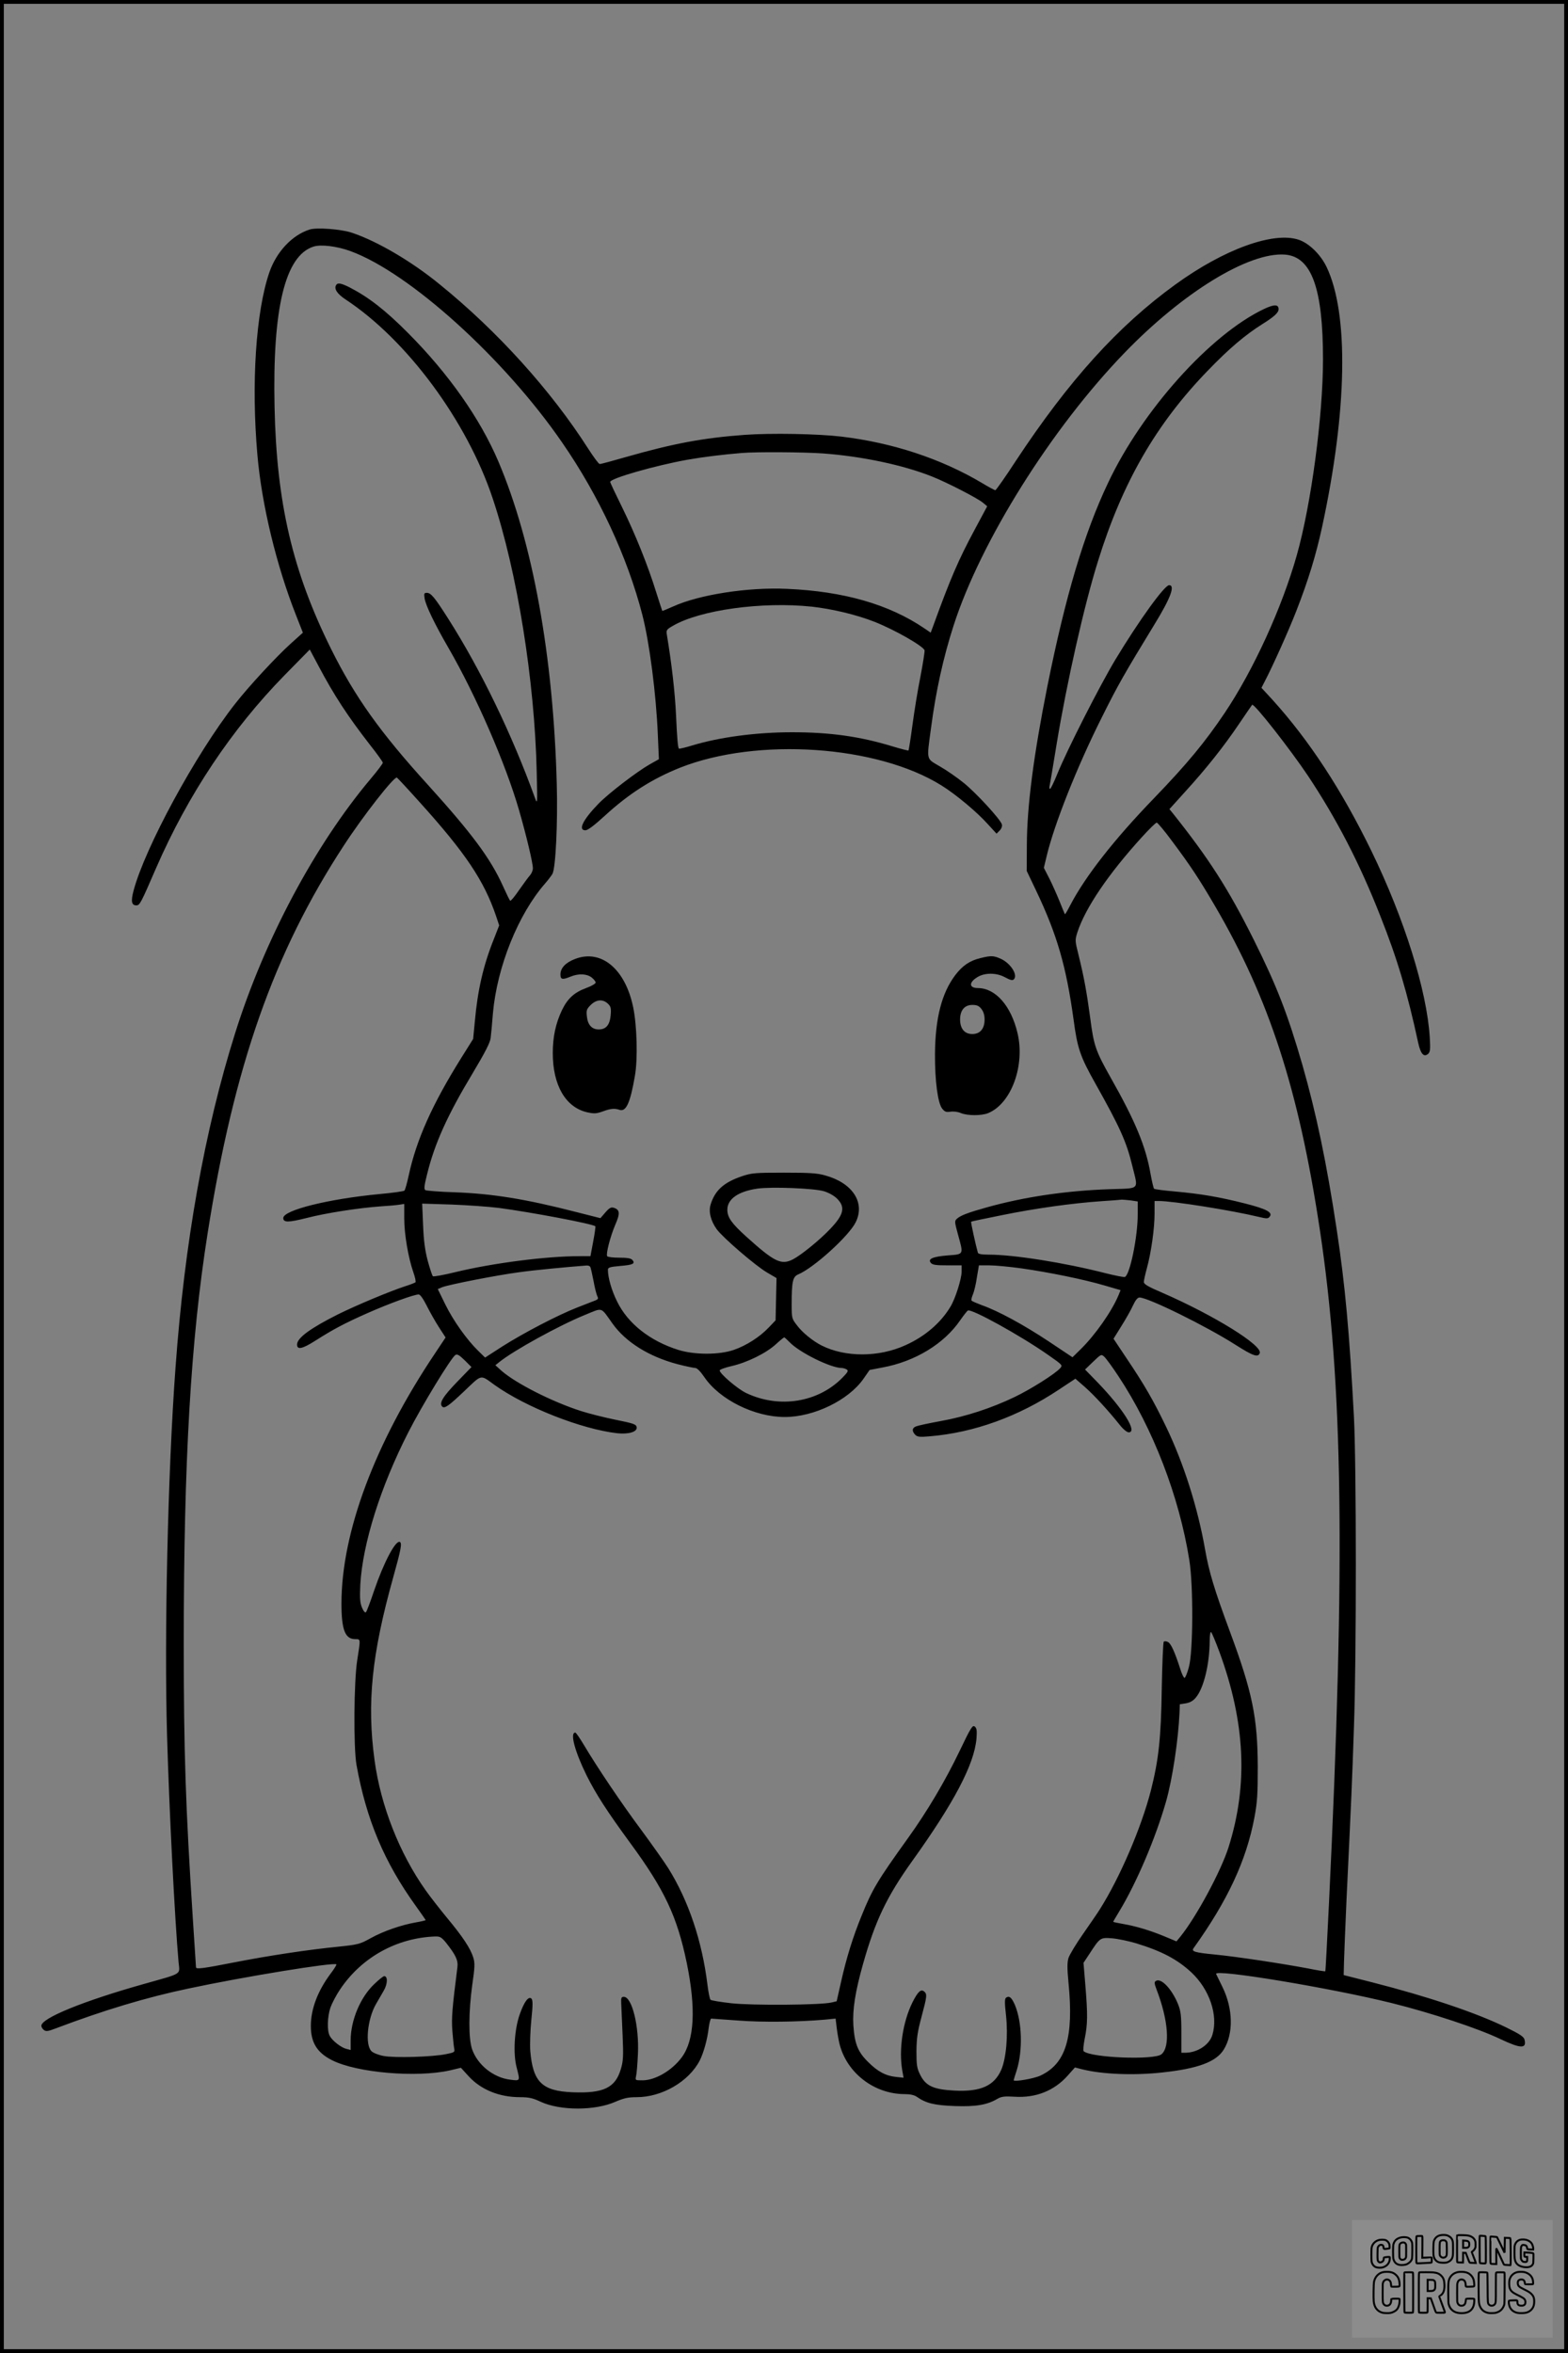 <?xml version="1.0" encoding="UTF-8"?>
<svg xmlns="http://www.w3.org/2000/svg" version="1.0" width="1024pt" height="1536pt" viewBox="0 0 1024 1536" preserveAspectRatio="xMidYMid meet">
  <rect x="0" y="0" width="1024" height="1536" fill="#808080" stroke="none"/>
  <g transform="translate(0.00 0.00) scale(1)">
    <g transform="translate(0,1536) scale(0.1,-0.1)" fill="#000000" stroke="none">
      <path d="M2020 13861 c-114 -37 -215 -146 -261 -279 -88 -257 -119 -725 -78 -1192 28 -323 124 -722 253 -1048 l44 -112 -81 -73 c-94 -85 -274 -279 -362 -392 -258 -329 -589 -940 -663 -1220 -18 -68 -13 -95 18 -95 23 0 29 12 130 245 209 479 493 905 839 1258 l164 167 57 -107 c101 -191 190 -327 336 -515 46 -58 84 -111 84 -117 0 -6 -36 -54 -81 -107 -363 -432 -692 -1049 -883 -1657 -200 -634 -331 -1370 -390 -2187 -50 -676 -74 -1751 -55 -2400 14 -484 50 -1194 75 -1477 8 -86 32 -71 -226 -144 -395 -111 -670 -223 -670 -273 0 -8 7 -20 16 -27 14 -11 26 -10 78 10 312 118 590 202 866 260 366 78 951 173 967 158 2 -3 -14 -29 -36 -58 -85 -113 -131 -232 -131 -344 0 -109 41 -175 139 -224 162 -82 553 -115 770 -66 l71 17 51 -56 c80 -87 199 -136 335 -136 58 0 84 -6 135 -30 127 -59 355 -59 488 0 56 24 83 30 139 30 165 0 341 102 412 240 25 50 50 138 58 212 5 35 12 62 17 61 6 0 87 -7 180 -13 161 -12 386 -9 561 6 l71 7 7 -59 c4 -33 12 -79 18 -104 46 -190 226 -330 426 -330 36 0 63 -6 80 -18 60 -42 114 -55 248 -60 138 -5 212 8 279 48 25 14 45 17 111 13 138 -9 258 39 345 136 l49 55 47 -12 c131 -33 339 -41 521 -21 236 25 355 70 404 150 64 104 61 267 -9 409 -20 41 -39 79 -41 84 -17 36 748 -91 1144 -189 261 -65 567 -166 713 -236 133 -63 172 -64 157 -3 -5 19 -31 36 -119 79 -196 96 -512 202 -877 295 l-185 47 2 84 c1 46 9 235 17 419 32 666 36 761 48 1115 17 465 16 1713 0 2025 -30 561 -58 863 -112 1220 -66 438 -134 762 -225 1080 -96 331 -166 512 -317 815 -167 334 -292 529 -532 830 l-19 23 103 114 c136 149 253 296 352 443 45 66 83 122 85 124 11 14 251 -293 366 -465 187 -282 336 -569 471 -913 111 -279 177 -501 248 -830 16 -71 36 -94 64 -71 14 13 16 28 11 110 -19 304 -166 773 -381 1215 -193 396 -405 721 -647 988 l-71 77 22 43 c51 97 156 331 205 457 79 202 129 366 169 550 165 762 175 1394 29 1698 -39 81 -115 155 -182 177 -165 55 -488 -62 -806 -293 -373 -270 -694 -625 -1040 -1149 -69 -106 -130 -193 -135 -193 -5 0 -44 21 -87 47 -266 158 -583 263 -919 303 -153 18 -458 24 -634 11 -270 -20 -462 -56 -774 -145 -87 -25 -163 -46 -170 -45 -6 0 -40 46 -76 102 -241 377 -592 766 -969 1071 -182 149 -405 280 -571 336 -70 24 -234 37 -280 21z m268 -140 c385 -140 1006 -701 1384 -1251 240 -347 426 -748 523 -1124 47 -183 90 -517 101 -782 l7 -160 -59 -33 c-83 -47 -269 -189 -336 -258 -101 -104 -135 -173 -85 -173 16 0 58 32 128 96 156 143 308 240 491 313 504 199 1286 146 1706 -116 95 -59 235 -176 305 -255 l55 -60 20 20 c12 12 18 28 15 40 -8 32 -169 207 -250 272 -42 34 -111 82 -155 107 -91 54 -87 34 -58 250 32 243 80 460 147 668 177 551 639 1288 1118 1783 381 394 810 657 1046 640 174 -13 249 -219 249 -684 0 -369 -77 -945 -171 -1278 -97 -343 -283 -750 -471 -1030 -130 -193 -245 -332 -461 -556 -263 -272 -450 -512 -547 -698 -18 -35 -34 -62 -35 -60 -2 2 -17 38 -34 81 -17 42 -47 110 -67 150 l-37 72 18 75 c49 207 198 584 362 910 104 209 146 282 343 605 105 171 136 255 95 255 -30 0 -195 -228 -351 -486 -103 -172 -315 -588 -379 -746 -22 -54 -43 -98 -48 -98 -4 0 -5 10 -2 23 3 12 23 132 45 267 66 401 180 908 270 1195 159 514 380 898 720 1248 135 140 242 231 355 302 77 48 105 74 105 97 0 32 -29 32 -93 2 -352 -166 -798 -663 -1022 -1139 -156 -329 -277 -738 -395 -1325 -90 -451 -133 -782 -134 -1035 l-1 -170 62 -130 c137 -288 196 -493 244 -840 25 -189 43 -241 143 -419 160 -285 203 -380 241 -538 39 -160 55 -144 -152 -151 -282 -10 -553 -50 -797 -118 -122 -34 -173 -53 -197 -75 -16 -14 -15 -21 7 -102 37 -134 40 -129 -65 -137 -100 -8 -134 -23 -112 -49 11 -13 33 -16 107 -16 l94 0 0 -41 c0 -46 -41 -177 -73 -229 -63 -105 -166 -194 -293 -251 -175 -80 -394 -80 -549 -2 -57 29 -126 85 -160 131 -34 44 -35 47 -35 137 0 149 7 181 43 196 101 42 334 253 376 342 62 128 -22 255 -200 304 -52 15 -103 18 -269 18 -188 0 -211 -2 -274 -23 -118 -40 -176 -91 -205 -184 -15 -47 0 -107 40 -163 42 -56 252 -237 327 -281 l63 -37 -3 -138 -3 -138 -45 -47 c-60 -63 -147 -118 -228 -146 -96 -33 -256 -33 -362 0 -185 58 -330 172 -400 316 -36 72 -60 156 -60 207 0 15 12 19 80 25 84 7 100 15 80 39 -9 11 -34 15 -86 15 -40 0 -75 4 -79 10 -9 14 20 127 53 205 33 75 30 98 -10 111 -18 5 -29 -1 -55 -31 l-32 -37 -158 40 c-330 85 -547 120 -795 129 -97 3 -183 10 -190 14 -10 6 -8 27 10 99 49 203 134 391 301 668 79 132 111 195 115 225 3 23 10 96 15 162 27 304 165 647 341 848 20 23 42 52 48 63 21 39 35 337 28 584 -22 837 -157 1581 -382 2109 -119 279 -325 572 -589 837 -149 150 -258 234 -382 298 -56 28 -78 32 -88 15 -15 -24 7 -58 62 -94 401 -264 793 -794 961 -1300 160 -479 274 -1191 287 -1785 5 -207 5 -213 -11 -170 -151 417 -352 833 -566 1170 -91 143 -114 170 -141 170 -17 0 -19 -5 -14 -37 8 -47 64 -164 156 -323 181 -313 374 -758 461 -1060 49 -170 90 -344 90 -378 0 -14 -9 -35 -19 -46 -11 -12 -42 -55 -71 -96 -28 -41 -54 -73 -58 -70 -4 3 -25 46 -47 95 -82 182 -204 345 -489 660 -313 344 -477 574 -632 885 -253 508 -358 956 -371 1583 -14 645 69 988 254 1047 48 16 153 3 241 -29z m3087 -1321 c255 -19 521 -75 710 -150 99 -39 301 -143 336 -173 l26 -22 -82 -153 c-105 -195 -159 -320 -271 -629 l-16 -43 -41 28 c-231 157 -527 242 -897 258 -255 12 -575 -38 -744 -115 -38 -17 -70 -30 -71 -29 -1 2 -19 57 -40 123 -54 174 -136 378 -223 555 -42 85 -77 159 -77 164 0 23 293 107 505 145 102 18 232 34 355 44 95 8 401 6 530 -3z m-75 -1000 c135 -15 291 -52 411 -99 132 -52 323 -161 327 -187 1 -11 -11 -87 -27 -171 -17 -83 -40 -225 -52 -315 -12 -90 -24 -165 -26 -167 -1 -2 -49 10 -105 27 -213 65 -408 92 -655 92 -234 0 -473 -32 -652 -86 -45 -14 -85 -23 -87 -21 -7 6 -12 63 -19 217 -7 152 -29 340 -60 527 -5 29 -2 34 38 57 177 104 581 160 907 126z m-2558 -1278 c298 -330 419 -511 497 -740 l21 -63 -34 -87 c-70 -174 -107 -337 -125 -540 l-11 -114 -79 -126 c-188 -301 -292 -533 -342 -766 -11 -50 -23 -94 -28 -98 -4 -5 -79 -15 -166 -23 -333 -32 -625 -105 -625 -156 0 -30 32 -30 152 0 127 33 343 66 483 76 50 3 105 8 123 11 l32 5 0 -95 c0 -103 26 -254 59 -350 12 -33 18 -63 14 -67 -5 -3 -33 -15 -63 -24 -102 -33 -324 -126 -443 -185 -181 -91 -267 -154 -267 -197 0 -36 34 -29 119 25 116 74 193 115 345 182 138 61 300 120 330 120 10 0 30 -28 52 -72 20 -40 56 -104 80 -141 l44 -68 -68 -102 c-394 -587 -612 -1170 -612 -1635 0 -172 24 -232 90 -232 36 0 35 4 13 -137 -22 -138 -25 -568 -5 -683 64 -357 181 -635 387 -921 36 -50 65 -92 65 -93 0 -2 -29 -9 -64 -15 -96 -17 -212 -57 -295 -103 -70 -39 -83 -42 -205 -55 -205 -20 -466 -60 -686 -103 -204 -40 -250 -46 -250 -32 0 4 -9 142 -20 307 -48 740 -60 1097 -60 1805 0 1197 46 1984 156 2680 173 1094 432 1831 889 2530 126 194 330 454 347 444 5 -3 73 -76 150 -162z m4914 -255 c118 -158 172 -239 278 -420 354 -605 547 -1199 685 -2112 152 -1006 168 -2163 60 -4400 -12 -242 -22 -441 -24 -443 -2 -2 -52 6 -111 18 -169 32 -473 78 -609 91 -134 13 -156 20 -140 42 222 310 344 571 397 852 19 101 22 153 22 330 -1 322 -35 489 -183 887 -101 273 -135 385 -161 533 -48 273 -139 561 -255 802 -82 170 -139 270 -261 451 l-82 123 51 82 c29 46 63 106 76 135 17 36 30 52 43 52 56 0 436 -187 627 -309 115 -73 147 -84 158 -54 19 50 -299 247 -634 393 -94 40 -123 57 -123 71 0 10 9 51 20 91 28 103 50 258 50 356 l0 82 28 0 c93 0 475 -61 654 -104 50 -12 59 -12 69 1 24 28 -19 51 -161 87 -170 43 -290 63 -455 78 -71 6 -133 14 -138 18 -4 3 -14 47 -23 96 -31 180 -100 346 -261 630 -98 174 -110 209 -133 387 -23 172 -41 269 -76 411 -24 96 -24 99 -8 150 52 159 201 379 420 620 48 53 92 96 98 96 6 0 52 -55 102 -123z m-2276 -2283 c33 -10 67 -29 87 -49 55 -55 44 -104 -45 -197 -70 -74 -190 -171 -244 -199 -76 -39 -121 -17 -305 149 -95 86 -123 125 -123 175 0 70 71 120 197 138 92 13 369 2 433 -17z m2004 -60 l46 -7 0 -86 c0 -145 -51 -394 -84 -407 -6 -2 -64 9 -127 25 -266 68 -597 121 -763 121 -45 0 -68 4 -70 13 -13 45 -47 199 -44 202 2 2 93 21 203 43 216 44 459 78 650 91 66 4 125 9 131 10 6 0 32 -2 58 -5z m-4127 -49 c211 -28 614 -104 631 -120 2 -2 -4 -47 -14 -99 l-18 -96 -71 0 c-217 0 -566 -45 -810 -104 -77 -19 -144 -31 -148 -27 -5 5 -20 51 -34 102 -18 70 -26 130 -30 233 l-6 139 191 -6 c105 -4 244 -14 309 -22z m597 -384 c4 -5 13 -47 22 -92 8 -46 20 -91 25 -101 8 -14 5 -20 -13 -27 -13 -5 -66 -26 -118 -46 -128 -50 -350 -166 -489 -254 l-113 -73 -45 44 c-74 72 -163 197 -215 303 l-49 100 28 12 c42 17 359 79 503 98 99 14 309 34 442 44 9 0 19 -3 22 -8z m2819 -11 c181 -26 402 -71 539 -111 l106 -31 -13 -32 c-44 -106 -153 -261 -247 -353 l-54 -53 -156 104 c-163 108 -328 198 -436 236 -34 13 -65 26 -67 30 -3 5 1 23 9 41 8 19 20 69 26 112 l13 77 68 0 c38 0 133 -9 212 -20z m-2673 -360 c87 -122 239 -216 424 -265 54 -14 107 -25 117 -25 11 0 34 -23 59 -60 100 -147 328 -260 525 -260 190 0 415 109 513 248 l41 59 83 16 c214 39 404 155 509 309 22 31 44 60 50 63 22 14 340 -161 523 -289 96 -67 97 -68 79 -88 -33 -37 -195 -139 -298 -188 -150 -72 -318 -127 -479 -156 -77 -14 -151 -30 -163 -35 -27 -10 -29 -31 -6 -55 14 -14 29 -16 95 -10 289 24 579 129 842 304 l109 72 63 -55 c61 -54 152 -153 227 -247 22 -28 47 -48 58 -48 60 0 -35 152 -205 328 l-80 82 53 51 c52 50 53 50 73 32 11 -10 53 -67 93 -128 225 -340 396 -784 462 -1199 27 -165 25 -602 -3 -699 -10 -38 -23 -69 -28 -70 -5 -1 -18 25 -28 58 -36 112 -61 166 -80 176 -11 6 -24 7 -28 2 -4 -4 -10 -143 -13 -308 -5 -324 -20 -461 -71 -663 -62 -241 -201 -566 -333 -775 -14 -23 -64 -95 -109 -160 -46 -65 -89 -137 -96 -158 -9 -30 -9 -68 0 -162 35 -358 -17 -528 -183 -606 -42 -20 -175 -43 -175 -30 0 2 9 32 20 65 40 130 35 314 -12 426 -21 48 -36 62 -57 48 -10 -6 -11 -30 -1 -117 14 -133 1 -279 -31 -354 -46 -105 -135 -145 -306 -136 -136 7 -187 30 -223 102 -22 44 -25 63 -25 155 1 86 7 127 33 224 36 135 38 149 17 166 -21 17 -40 0 -76 -71 -63 -127 -91 -310 -66 -448 l8 -44 -48 5 c-68 7 -120 34 -184 98 -67 66 -88 119 -96 240 -6 102 12 218 63 399 80 283 155 440 321 672 274 382 405 631 420 799 4 53 2 68 -11 79 -14 12 -25 -4 -100 -161 -92 -192 -211 -393 -337 -568 -199 -277 -233 -334 -302 -505 -57 -139 -100 -278 -135 -435 l-28 -124 -34 -8 c-72 -17 -518 -20 -653 -5 -71 8 -132 18 -137 23 -5 5 -14 50 -20 99 -35 284 -123 547 -256 760 -28 44 -106 154 -173 245 -127 170 -291 413 -377 558 -27 45 -52 82 -57 82 -36 0 -4 -121 73 -278 62 -124 135 -237 286 -443 224 -305 306 -479 369 -783 61 -297 50 -504 -32 -615 -63 -86 -173 -151 -257 -151 -48 0 -48 0 -42 28 4 15 9 79 12 142 9 181 -38 375 -92 375 -16 0 -19 -6 -17 -45 1 -25 5 -117 9 -205 6 -137 4 -170 -11 -220 -36 -124 -113 -161 -316 -153 -199 8 -259 67 -276 270 -3 42 0 134 7 203 10 95 10 129 1 138 -19 19 -48 -20 -77 -103 -35 -99 -44 -256 -20 -346 23 -90 24 -88 -41 -80 -110 13 -214 96 -250 199 -24 71 -23 243 1 419 17 116 18 143 7 179 -18 59 -68 135 -171 259 -48 58 -111 139 -140 180 -171 241 -294 553 -334 850 -51 373 -18 692 121 1190 52 186 59 225 45 234 -27 16 -105 -131 -169 -318 -24 -72 -48 -135 -53 -140 -6 -6 -16 6 -26 30 -13 32 -15 60 -11 149 15 268 132 640 314 996 88 173 279 486 307 504 12 7 25 0 61 -35 l44 -44 -94 -97 c-92 -95 -119 -139 -97 -161 15 -15 43 5 142 99 121 115 104 111 200 42 205 -146 567 -288 800 -315 76 -8 132 9 128 39 -3 19 -18 25 -138 49 -74 15 -176 41 -226 57 -190 61 -425 181 -518 262 l-41 37 25 20 c92 75 392 240 559 308 121 49 101 56 181 -56z m1156 -121 c63 -67 269 -169 341 -169 10 0 25 -5 33 -10 12 -8 7 -17 -28 -53 -159 -162 -412 -203 -628 -101 -56 26 -174 127 -174 148 0 6 36 19 80 29 100 23 224 84 287 142 26 24 51 44 54 45 3 0 18 -14 35 -31z m2807 -2021 c170 -463 189 -869 60 -1277 -50 -157 -211 -456 -316 -585 l-24 -29 -79 33 c-92 38 -184 66 -271 81 -35 6 -63 12 -63 14 0 2 18 32 39 67 114 188 238 480 306 718 42 147 80 403 88 580 l2 55 40 6 c27 5 47 16 65 38 51 61 89 216 90 369 0 35 4 61 9 58 5 -3 29 -61 54 -128z m-5050 -1900 c64 -81 80 -115 74 -161 -34 -268 -39 -330 -33 -412 4 -49 9 -102 12 -116 5 -25 3 -27 -53 -38 -84 -18 -336 -26 -408 -12 -33 6 -68 20 -79 31 -43 42 -27 209 29 307 14 24 37 63 51 88 26 45 27 95 3 95 -6 0 -35 -23 -65 -52 -90 -85 -154 -236 -154 -367 l0 -63 -27 7 c-35 8 -94 54 -110 86 -18 34 -15 125 5 184 10 28 38 82 64 120 140 208 369 335 620 344 32 1 41 -5 71 -41z m4505 -3 c170 -52 270 -105 363 -191 118 -111 175 -279 137 -406 -19 -66 -98 -118 -178 -118 l-25 0 0 132 c0 113 -4 141 -22 186 -40 98 -110 172 -144 151 -12 -7 -11 -16 4 -56 77 -200 90 -375 32 -423 -47 -39 -461 -23 -508 20 -5 4 -1 42 7 83 19 92 20 156 4 348 l-12 146 39 59 c69 106 70 107 148 101 37 -3 107 -18 155 -32z"></path>
      <path d="M3753 9099 c-60 -23 -93 -59 -93 -100 0 -34 13 -36 67 -14 51 21 105 19 137 -6 14 -11 26 -26 26 -33 0 -7 -27 -23 -60 -35 -80 -29 -123 -69 -160 -145 -41 -86 -60 -175 -60 -280 0 -211 84 -355 225 -387 46 -10 60 -9 102 6 52 19 77 21 109 10 43 -14 70 46 100 220 20 110 14 331 -11 450 -52 252 -211 382 -382 314z m216 -290 c20 -19 23 -29 19 -77 -6 -63 -30 -92 -78 -92 -44 0 -71 29 -77 82 -5 42 -3 50 25 78 37 36 78 39 111 9z"></path>
      <path d="M6404 9106 c-71 -17 -118 -49 -166 -112 -88 -117 -130 -280 -132 -514 -1 -173 18 -320 47 -357 17 -21 26 -24 54 -20 19 3 48 0 68 -9 44 -18 136 -18 179 0 151 63 241 311 191 522 -42 178 -143 293 -258 294 -64 0 -60 42 6 77 48 24 119 22 171 -7 34 -18 48 -22 57 -13 28 28 -21 105 -85 134 -47 21 -62 22 -132 5z m5 -332 c14 -18 21 -41 21 -69 0 -60 -29 -95 -80 -95 -51 0 -80 35 -80 95 0 60 29 95 80 95 30 0 43 -6 59 -26z"></path>
    </g>
  </g>
  <rect x="0.0" y="0.0" width="1024.0" height="1536.0" fill="none" stroke="black" stroke-width="5"></rect>
  <g transform="translate(882.93 1449.20) scale(0.128)" opacity="1.0">
    <rect x="0" y="0" width="1024.0" height="600.0" fill="white" fill-opacity="0.1"></rect>
    <g transform="translate(0,650) scale(0.1,-0.1)" stroke="none">
      <path fill="none" stroke="#000000" stroke-width="100" d="M4491 5720 c-164 -43 -269 -147 -319 -315 -19 -65 -29 -577 -13 -693 25 -190 116 -310 276 -367 63 -23 284 -32 370 -16 122 22 249 110 294 205 51 104 56 150 56 496 0 341 -4 385 -48 478 -46 100 -156 184 -282 217 -83 21 -241 19 -334 -5z m270 -273 c19 -12 43 -40 54 -62 18 -37 20 -64 23 -320 5 -339 -1 -384 -56 -436 -87 -82 -235 -56 -289 51 -22 43 -23 53 -23 335 0 314 7 370 52 412 34 32 66 42 139 42 53 1 73 -4 100 -22z"></path>
      <path fill="none" stroke="#000000" stroke-width="100" d="M5367 5723 c-4 -3 -7 -311 -7 -683 0 -618 1 -679 17 -691 12 -10 51 -14 152 -14 l136 0 3 248 2 248 67 -3 67 -3 34 -85 c18 -47 58 -152 89 -235 30 -82 63 -158 73 -168 14 -15 40 -19 165 -24 l148 -6 -5 34 c-4 19 -49 143 -102 276 -53 133 -96 246 -96 251 0 6 15 19 33 31 53 33 104 92 134 156 27 57 28 67 27 195 0 115 -4 144 -23 193 -31 80 -76 135 -148 183 -83 56 -166 82 -303 94 -129 11 -453 14 -463 3z m541 -300 c55 -27 77 -73 77 -163 0 -61 -4 -82 -23 -111 -34 -55 -73 -69 -191 -69 l-101 0 0 187 0 186 101 -6 c66 -4 114 -12 137 -24z"></path>
      <path fill="none" stroke="#000000" stroke-width="100" d="M6514 5685 c-4 -9 -5 -320 -2 -690 3 -511 7 -678 16 -687 19 -19 273 -30 291 -13 11 11 13 126 12 675 -1 364 -6 672 -11 685 -11 28 -27 31 -187 40 -99 6 -114 5 -119 -10z"></path>
      <path fill="none" stroke="#000000" stroke-width="100" d="M3355 5683 c-27 -3 -55 -9 -62 -15 -10 -8 -13 -150 -13 -683 0 -592 2 -674 15 -685 12 -10 52 -11 173 -6 362 15 578 29 590 38 8 7 12 46 12 129 0 108 -2 119 -20 129 -11 6 -24 9 -28 7 -4 -3 -103 -8 -221 -12 l-214 -7 5 545 c4 384 2 549 -5 556 -11 11 -120 12 -232 4z"></path>
      <path fill="none" stroke="#000000" stroke-width="100" d="M7067 5654 c-4 -4 -7 -310 -7 -680 0 -625 1 -673 18 -692 15 -18 31 -21 152 -24 l134 -3 -3 400 c-2 277 1 397 8 390 11 -11 153 -311 251 -530 96 -215 128 -281 142 -292 7 -6 82 -14 165 -17 l153 -7 11 28 c14 34 3 1333 -11 1347 -5 5 -70 11 -144 14 l-136 5 -1 -54 c-1 -30 -5 -200 -8 -379 l-6 -325 -73 150 c-40 83 -123 256 -184 385 -61 129 -117 242 -125 252 -11 12 -40 18 -121 22 -59 4 -130 9 -157 12 -28 3 -54 2 -58 -2z"></path>
      <path fill="none" stroke="#000000" stroke-width="100" d="M2507 5614 c-220 -49 -342 -159 -394 -357 -24 -91 -24 -641 0 -740 57 -233 232 -339 510 -310 56 6 127 21 158 33 76 29 187 114 226 174 64 95 67 114 71 505 2 232 -1 371 -8 404 -27 126 -116 235 -228 278 -74 29 -236 35 -335 13z m191 -281 c15 -11 36 -35 47 -54 19 -32 20 -52 20 -349 0 -309 0 -316 -23 -362 -31 -62 -75 -89 -155 -95 -53 -4 -67 -2 -97 19 -19 13 -44 41 -55 63 -19 37 -20 60 -20 350 0 337 2 351 60 405 54 51 169 63 223 23z"></path>
      <path fill="none" stroke="#000000" stroke-width="100" d="M8568 5491 c-133 -43 -219 -134 -262 -280 -13 -45 -16 -107 -16 -343 0 -320 9 -395 60 -506 73 -156 258 -255 506 -269 191 -11 324 47 376 165 19 42 22 70 26 288 4 209 3 242 -11 256 -19 18 -186 38 -347 41 l-105 2 -3 -95 c-1 -52 2 -102 7 -109 6 -10 33 -16 75 -19 l66 -4 0 -105 c0 -98 -1 -105 -26 -130 -23 -23 -31 -25 -99 -21 -64 3 -79 7 -112 34 -21 16 -49 52 -63 80 -25 49 -25 51 -25 324 0 303 6 348 56 402 28 29 32 30 99 26 105 -6 152 -50 167 -158 8 -53 9 -54 48 -62 22 -5 90 -10 150 -11 l110 -2 3 43 c4 52 -30 180 -66 245 -53 99 -179 183 -317 212 -96 20 -226 18 -297 -4z"></path>
      <path fill="none" stroke="#000000" stroke-width="100" d="M1390 5484 c-203 -45 -359 -207 -390 -404 -13 -83 -13 -616 0 -694 20 -123 100 -235 203 -281 98 -45 271 -51 387 -13 211 67 340 238 340 451 0 54 -3 69 -17 74 -24 9 -264 -15 -280 -28 -7 -7 -13 -31 -13 -60 0 -56 -13 -95 -43 -128 -31 -34 -95 -61 -144 -61 -35 0 -48 6 -77 35 -52 52 -58 99 -54 423 3 257 5 280 24 323 42 89 120 132 202 109 53 -14 72 -42 81 -120 11 -90 15 -92 150 -79 62 6 125 15 138 20 25 9 25 10 21 107 -3 82 -9 106 -33 155 -33 68 -97 130 -163 160 -60 27 -235 33 -332 11z"></path>
      <path fill="none" stroke="#000000" stroke-width="100" d="M1600 3845 c-239 -44 -424 -235 -476 -495 -22 -109 -33 -831 -15 -1000 31 -300 174 -492 425 -572 45 -15 100 -21 211 -25 181 -6 263 8 380 66 147 73 214 152 266 311 26 78 32 117 37 219 4 98 2 125 -9 132 -22 14 -393 11 -407 -3 -7 -7 -12 -39 -12 -73 0 -169 -84 -275 -217 -275 -68 0 -110 18 -150 64 -65 73 -68 99 -68 606 0 446 1 456 22 515 78 208 337 201 392 -11 6 -23 13 -75 16 -115 3 -41 10 -78 15 -83 10 -10 289 -10 357 0 63 9 67 18 60 147 -12 210 -62 331 -181 445 -86 82 -165 123 -280 146 -94 19 -261 20 -366 1z"></path>
      <path fill="none" stroke="#000000" stroke-width="100" d="M5376 3840 c-151 -39 -268 -118 -350 -237 -106 -157 -118 -245 -114 -863 4 -463 5 -477 27 -550 33 -106 72 -178 131 -243 123 -135 290 -197 526 -197 326 0 528 127 610 384 34 106 48 339 20 349 -29 12 -386 9 -400 -2 -7 -6 -16 -44 -20 -85 -17 -192 -81 -266 -226 -266 -93 1 -163 55 -197 152 -16 48 -18 92 -18 503 0 437 1 452 22 520 26 81 57 119 121 147 78 35 188 8 237 -56 30 -40 55 -133 55 -206 0 -92 6 -95 157 -92 70 1 161 5 201 8 87 8 88 9 78 158 -12 189 -62 314 -170 422 -76 76 -130 109 -241 144 -102 33 -337 38 -449 10z"></path>
      <path fill="none" stroke="#000000" stroke-width="100" d="M8441 3845 c-204 -45 -357 -196 -406 -402 -24 -99 -17 -331 13 -416 47 -137 141 -225 342 -323 334 -162 396 -203 438 -284 19 -37 23 -57 20 -116 -3 -59 -8 -77 -30 -107 -39 -50 -98 -70 -190 -65 -137 7 -187 57 -188 185 0 95 4 94 -223 86 -106 -3 -198 -10 -204 -16 -17 -13 -17 -107 1 -200 44 -226 196 -375 436 -423 103 -20 339 -15 435 10 199 53 340 189 391 377 21 78 28 222 15 311 -16 115 -56 191 -145 276 -85 81 -145 117 -386 235 -250 122 -298 173 -301 319 -3 109 52 167 164 175 115 8 183 -49 194 -164 3 -32 10 -64 16 -70 10 -14 340 -17 387 -4 24 7 25 9 22 92 -5 150 -54 269 -153 369 -69 70 -189 133 -297 155 -90 18 -265 18 -351 0z"></path>
      <path fill="none" stroke="#000000" stroke-width="100" d="M2710 3833 c-14 -2 -29 -9 -35 -14 -7 -7 -9 -354 -7 -1017 3 -910 5 -1008 20 -1019 20 -16 384 -18 413 -3 19 10 19 32 19 1019 0 923 -1 1010 -16 1022 -13 10 -61 14 -193 16 -97 1 -187 -1 -201 -4z"></path>
      <path fill="none" stroke="#000000" stroke-width="100" d="M3455 3833 c-47 -12 -45 32 -45 -1034 0 -987 0 -1009 19 -1019 12 -6 98 -10 210 -10 159 0 192 3 205 16 14 13 16 61 16 370 l0 355 81 -3 82 -3 88 -245 c49 -135 105 -292 124 -350 20 -58 45 -113 57 -122 18 -16 45 -18 229 -18 184 0 210 2 216 16 7 19 16 -7 -153 448 -74 197 -134 362 -134 366 0 4 23 22 50 40 162 104 228 273 217 560 -8 225 -46 336 -153 450 -104 110 -219 160 -413 179 -101 11 -657 13 -696 4z m721 -409 c64 -48 69 -61 72 -231 4 -176 -7 -223 -59 -267 -43 -36 -89 -46 -216 -46 l-113 0 0 286 0 286 144 -4 c127 -3 148 -5 172 -24z"></path>
      <path fill="none" stroke="#000000" stroke-width="100" d="M6510 3834 c-51 -11 -50 7 -50 -683 1 -672 7 -842 35 -951 45 -175 148 -311 289 -380 117 -58 200 -73 376 -68 124 4 156 9 225 32 108 37 176 79 246 153 61 66 117 169 140 258 9 37 13 248 16 831 4 727 3 782 -13 795 -13 11 -57 14 -204 14 -171 0 -190 -2 -209 -19 -21 -19 -21 -19 -21 -746 0 -782 0 -782 -52 -861 -64 -95 -228 -106 -302 -19 -61 73 -60 64 -66 877 -4 562 -8 745 -17 754 -13 13 -341 23 -393 13z"></path>
    </g>
  </g>
</svg>
